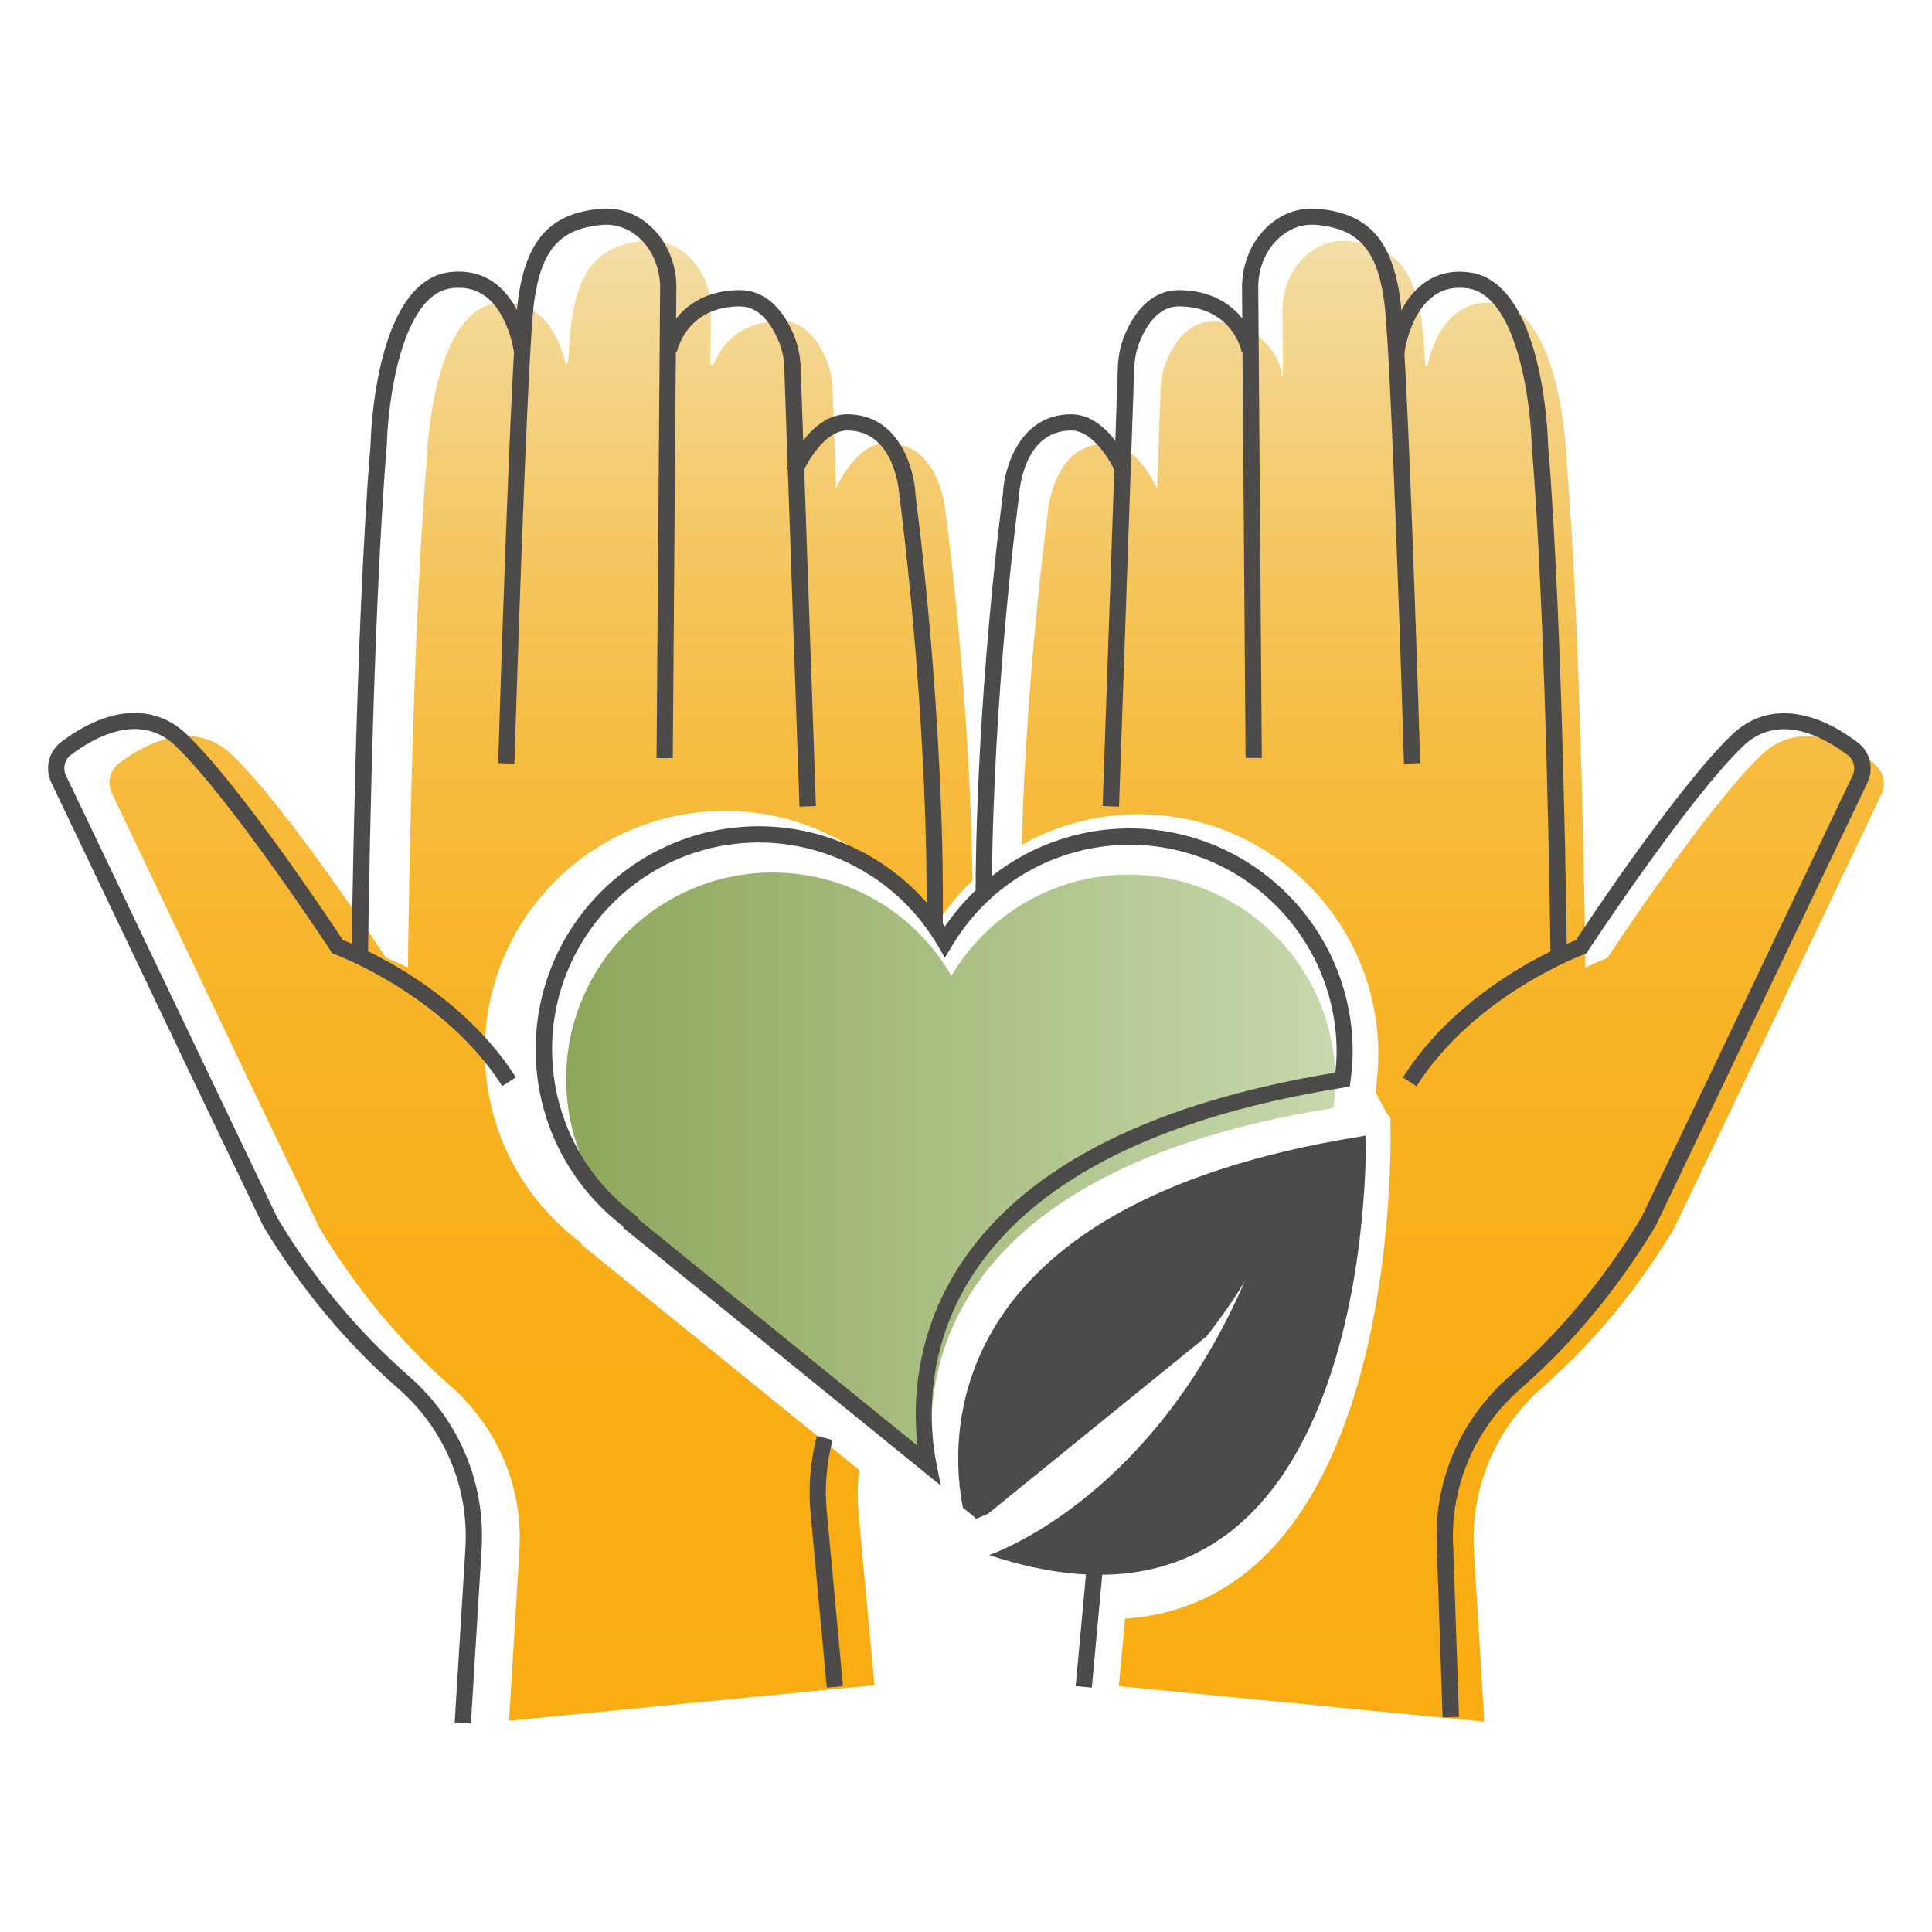 <svg viewBox="0 0 119.06 119.06" xmlns:xlink="http://www.w3.org/1999/xlink" xmlns="http://www.w3.org/2000/svg" id="Ebene_1">
  <defs>
    <style>
      .cls-1 {
        fill: #4d4b4a;
      }

      .cls-2 {
        fill: url(#Unbenannter_Verlauf_52);
      }

      .cls-3 {
        fill: url(#Unbenannter_Verlauf_4);
      }

      .cls-4 {
        fill: url(#Unbenannter_Verlauf_4-3);
      }

      .cls-5 {
        fill: url(#Unbenannter_Verlauf_4-2);
      }
    </style>
    <linearGradient gradientUnits="userSpaceOnUse" y2="59.44" x2="97.66" y1="59.65" x1="97.66" data-name="Unbenannter Verlauf 4" id="Unbenannter_Verlauf_4">
      <stop stop-color="#f9ad13" offset="0"></stop>
      <stop stop-color="#f8ad15" offset=".23"></stop>
      <stop stop-color="#f8b11f" offset=".39"></stop>
      <stop stop-color="#f7b62e" offset=".54"></stop>
      <stop stop-color="#f6bd44" offset=".67"></stop>
      <stop stop-color="#f5c661" offset=".79"></stop>
      <stop stop-color="#f4d284" offset=".9"></stop>
      <stop stop-color="#f3dea7" offset="1"></stop>
    </linearGradient>
    <linearGradient xlink:href="#Unbenannter_Verlauf_4" y2="14.83" x2="33.32" y1="106.05" x1="33.32" data-name="Unbenannter Verlauf 4" id="Unbenannter_Verlauf_4-2"></linearGradient>
    <linearGradient xlink:href="#Unbenannter_Verlauf_4" y2="14.83" x2="89.52" y1="106.05" x1="89.52" data-name="Unbenannter Verlauf 4" id="Unbenannter_Verlauf_4-3"></linearGradient>
    <linearGradient gradientUnits="userSpaceOnUse" y2="72.44" x2="82.29" y1="72.44" x1="34.87" data-name="Unbenannter Verlauf 52" id="Unbenannter_Verlauf_52">
      <stop stop-color="#8ea65b" offset="0"></stop>
      <stop stop-color="#bdd09f" offset=".84"></stop>
      <stop stop-color="#c7d9ad" offset="1"></stop>
    </linearGradient>
  </defs>
  <g>
    <path d="M97.67,59.65s.02,0,.02-.01l-.05-.19.03.2Z" class="cls-3"></path>
    <path d="M58.28,31.72s-.22-4.42-3.65-4.42c-1.67,0-2.79,2.11-3.11,2.78l-.21-6.13c-.02-.62-.15-1.24-.4-1.82-.43-1.01-1.28-2.35-2.77-2.35-2.78,0-3.82,1.8-4.16,2.68-.07,0-.13,0-.2-.01l.03-3.31c.01-1.38-.56-2.74-1.66-3.58-.62-.48-1.42-.81-2.43-.72-2.88.27-4.06,1.79-4.51,5.04-.06.45-.13,1.32-.2,2.45-.05.04-.1.08-.15.12-.3-1.29-1.28-4.13-4.21-3.78-4.15.49-4.37,9.94-4.37,9.94-.91,10.97-1.13,29.83-1.14,31.01-.82-.39-1.35-.59-1.35-.59,0,0-6.11-9.29-9.49-12.51-2.44-2.33-5.47-.61-6.97.52-.56.43-.74,1.19-.44,1.83l8.81,18.49,4.01,8.35c2.7,4.46,5.66,7.6,8.04,9.69,2.9,2.54,4.49,6.25,4.26,10.1l-.64,10.54,22.52-2.19-.98-10.59c-.08-.9-.07-1.79.03-2.68l-17.08-13.86-.03-.11c-2.26-1.69-4.03-4-5.03-6.69-.6-1.61-.92-3.34-.92-5.16,0-8.17,6.62-14.79,14.79-14.79,5.47,0,10.23,2.98,12.79,7.39.68-1.14,1.51-2.18,2.47-3.1-.17-11.77-1.64-22.56-1.64-22.56Z" class="cls-5"></path>
    <path d="M115.51,47.05c-1.5-1.14-4.53-2.85-6.97-.52-3.38,3.23-9.49,12.51-9.49,12.51,0,0-.53.19-1.35.59-.01-1.18-.24-20.04-1.14-31.01,0,0-.22-9.45-4.37-9.94-3.03-.36-3.98,2.69-4.24,3.91h-.11c-.08-1.26-.15-2.22-.21-2.69-.45-3.26-1.64-4.77-4.51-5.04-1.01-.1-1.81.24-2.43.72-1.1.84-1.67,2.2-1.66,3.58l.03,4-.14.07.08-.27s-.64-3.15-4.31-3.14c-1.49,0-2.34,1.33-2.77,2.35-.25.58-.38,1.19-.4,1.82l-.21,6.13c-.32-.67-1.44-2.78-3.11-2.78-3.43,0-3.65,4.42-3.65,4.42,0,0-1.28,9.45-1.59,20.3,2.13-1.19,4.58-1.88,7.19-1.88,8.17,0,14.79,6.62,14.79,14.79,0,.65-.09,1.71-.17,2.34,0,0,.81,1.58.91,1.57,0,0,1.12,29.68-16.35,30.87l-.38,4.16,22.52,2.19-.64-10.54c-.23-3.85,1.35-7.57,4.26-10.1,2.39-2.08,5.35-5.23,8.04-9.69l4.01-8.35,8.81-18.49c.31-.64.13-1.4-.44-1.83ZM97.67,59.65l-.03-.2.05.19s-.02,0-.02.01Z" class="cls-4"></path>
  </g>
  <path d="M29.02,106.21l-1-.06.66-10.73c.23-3.77-1.29-7.36-4.16-9.87-3.17-2.77-5.96-6.12-8.29-9.98l-4.1-8.54L3.16,48.22c-.41-.86-.16-1.9.59-2.48,2.92-2.22,5.74-2.4,7.74-.5,3.26,3.11,8.84,11.47,9.64,12.69,1.08.42,7.17,2.98,10.66,8.46l-.84.54c-3.58-5.62-10.24-8.09-10.31-8.12l-.16-.06-.09-.14c-.06-.09-6.22-9.44-9.58-12.65-2.19-2.09-4.98-.54-6.45.57-.38.29-.5.81-.3,1.25l13.05,27.31c2.25,3.72,4.98,7,8.07,9.7,3.11,2.71,4.75,6.61,4.5,10.69l-.66,10.73Z" class="cls-1"></path>
  <path d="M58.1,57.09h-1c.13-13.1-1.65-26.36-1.67-26.49-.01-.21-.25-4.07-3.22-4.07-1.38,0-2.49,1.97-2.8,2.73l-.93-.38c.06-.14,1.4-3.35,3.73-3.35,3.14,0,4.13,3.25,4.21,4.98.01.09,1.81,13.42,1.68,26.58Z" class="cls-1"></path>
  <path d="M50.95,104l-1-10.78c-.15-1.58-.01-3.18.39-4.73l.97.25c-.38,1.44-.5,2.92-.36,4.39l1,10.78-1,.09Z" class="cls-1"></path>
  <path d="M49.27,49.71l-.94-27.07c-.02-.59-.14-1.15-.37-1.67-.4-.95-1.14-2.08-2.36-2.09h0c-3.26,0-3.86,2.69-3.89,2.8l-.98-.2s.77-3.6,4.87-3.6h.01c1.38,0,2.54.96,3.28,2.69.27.63.42,1.32.45,2.03l.94,27.07-1,.04Z" class="cls-1"></path>
  <path d="M31.7,47.06l-1-.03c.03-1.03.77-25.3,1.23-28.6.51-3.66,1.97-5.27,5.04-5.56,1.03-.09,1.98.18,2.83.83,1.19.92,1.9,2.43,1.88,4.04l-.22,28.98h-1s.22-28.99.22-28.99c0-1.3-.55-2.51-1.49-3.24-.64-.49-1.35-.7-2.12-.63-2.58.25-3.7,1.52-4.15,4.71-.45,3.25-1.21,28.24-1.22,28.49Z" class="cls-1"></path>
  <path d="M22.67,59h-1c0-.21.22-20.25,1.17-31.66,0-.38.28-10.03,4.88-10.57,1.1-.13,2.08.12,2.88.76,1.74,1.38,2.06,4.06,2.08,4.17l-.99.11s-.29-2.38-1.71-3.5c-.6-.47-1.3-.65-2.14-.55-3.11.37-3.94,7.08-4,9.63-.94,11.41-1.16,31.41-1.16,31.61Z" class="cls-1"></path>
  <path d="M88.9,105.82l-.35-10.36c-.25-4.06,1.39-7.96,4.5-10.67,3.09-2.7,5.81-5.98,8.09-9.74l4.06-8.45,8.97-18.81c.21-.44.08-.96-.29-1.25-1.47-1.11-4.25-2.66-6.45-.57-3.36,3.21-9.52,12.55-9.58,12.65l-.09.14-.16.06c-.07.02-6.74,2.51-10.31,8.12l-.84-.54c3.49-5.48,9.57-8.04,10.66-8.46.8-1.22,6.38-9.58,9.64-12.68,1.99-1.9,4.81-1.72,7.74.5.76.57,1.01,1.61.59,2.48l-13.05,27.31c-2.35,3.9-5.14,7.25-8.31,10.02-2.88,2.51-4.39,6.11-4.16,9.87l.35,10.37-1,.03Z" class="cls-1"></path>
  <path d="M61.12,54.96h-1c.06-12.43,1.67-24.38,1.68-24.5.08-1.68,1.07-4.93,4.21-4.93,2.33,0,3.67,3.21,3.73,3.35l-.93.38c-.31-.76-1.43-2.73-2.8-2.73-2.97,0-3.21,3.86-3.21,4.03-.02.16-1.62,12.05-1.68,24.41Z" class="cls-1"></path>
  <rect transform="translate(-37.04 156.51) rotate(-84.73)" height="1" width="10.82" y="98.06" x="61.87" class="cls-1"></rect>
  <path d="M68.95,49.71l-1-.04.94-27.07c.03-.71.17-1.39.45-2.03.74-1.74,1.91-2.69,3.28-2.69h.01c4.09,0,4.86,3.57,4.87,3.6l-.98.2c-.02-.11-.63-2.8-3.89-2.8h0c-1.22,0-1.96,1.14-2.36,2.09-.22.52-.34,1.08-.37,1.67l-.94,27.07Z" class="cls-1"></path>
  <path d="M86.52,47.06c0-.25-.77-25.24-1.22-28.49-.44-3.18-1.57-4.46-4.15-4.71-.77-.08-1.48.14-2.12.63-.95.73-1.5,1.94-1.49,3.24l.22,28.98h-1s-.22-28.97-.22-28.97c-.01-1.61.69-3.12,1.88-4.04.84-.65,1.79-.92,2.83-.83,3.07.29,4.53,1.91,5.04,5.56.46,3.3,1.2,27.57,1.23,28.6l-1,.03Z" class="cls-1"></path>
  <path d="M95.55,59c0-.2-.22-20.2-1.16-31.58-.06-2.58-.9-9.29-4-9.66-.85-.1-1.55.08-2.15.56-1.42,1.12-1.7,3.47-1.7,3.5l-.99-.11c.01-.11.33-2.79,2.08-4.17.81-.64,1.78-.9,2.88-.76,4.6.55,4.88,10.19,4.89,10.6.94,11.38,1.16,31.42,1.16,31.62h-1Z" class="cls-1"></path>
  <path d="M82.17,68.28c.07-.54.12-1.09.12-1.65,0-7.03-5.7-12.73-12.73-12.73-4.65,0-8.71,2.5-10.93,6.23-2.2-3.8-6.3-6.36-11.01-6.36-7.03,0-12.73,5.7-12.73,12.73,0,1.56.28,3.06.8,4.44.86,2.31,2.38,4.31,4.33,5.76l.02.09,17.64,14.32c-.77-3.84-1.92-18.62,24.5-22.83Z" class="cls-2"></path>
  <path d="M84.17,69.98c-.09.01-.18.03-.28.05-26.48,4.22-25.32,19.03-24.55,22.88l.75.61s0,.07,0,.1c.27-.11.53-.22.79-.33l13.48-10.94c1.54-1.98,2.34-3.38,2.34-3.38-.36.84-.74,1.64-1.13,2.4-5.92,11.58-14.62,14.46-14.62,14.46,24.04,7.97,23.22-25.84,23.22-25.84Z" class="cls-1"></path>
  <path d="M57.99,91.56l-19.57-15.89-.02-.09c-2.07-1.59-3.63-3.7-4.53-6.11-.57-1.53-.86-3.15-.86-4.8,0-7.58,6.17-13.75,13.75-13.75,4.37,0,8.52,2.11,11.1,5.65.13.17.25.35.37.53.62-.92,1.36-1.76,2.19-2.51l.28-.25c2.48-2.12,5.64-3.29,8.9-3.29,7.58,0,13.76,6.17,13.76,13.76,0,.54-.04,1.1-.13,1.78l-.05.37-.37.06c-11.08,1.77-18.67,5.5-22.56,11.09-3.48,5-2.94,10.12-2.54,12.09l.27,1.36ZM39.31,75.11l17.23,13.98c-.29-2.59-.18-7.12,2.9-11.55,4-5.76,11.69-9.61,22.85-11.44.05-.47.08-.89.08-1.28,0-7.03-5.72-12.76-12.76-12.76-3.02,0-5.95,1.08-8.25,3.04l-.26.23c-.96.86-1.77,1.86-2.43,2.96l-.44.73-.43-.73c-.23-.39-.48-.77-.74-1.13-2.4-3.28-6.25-5.24-10.29-5.24-7.03,0-12.75,5.72-12.75,12.75,0,1.53.27,3.03.8,4.45.85,2.29,2.35,4.29,4.34,5.77l.14.11.03.11Z" class="cls-1"></path>
</svg>